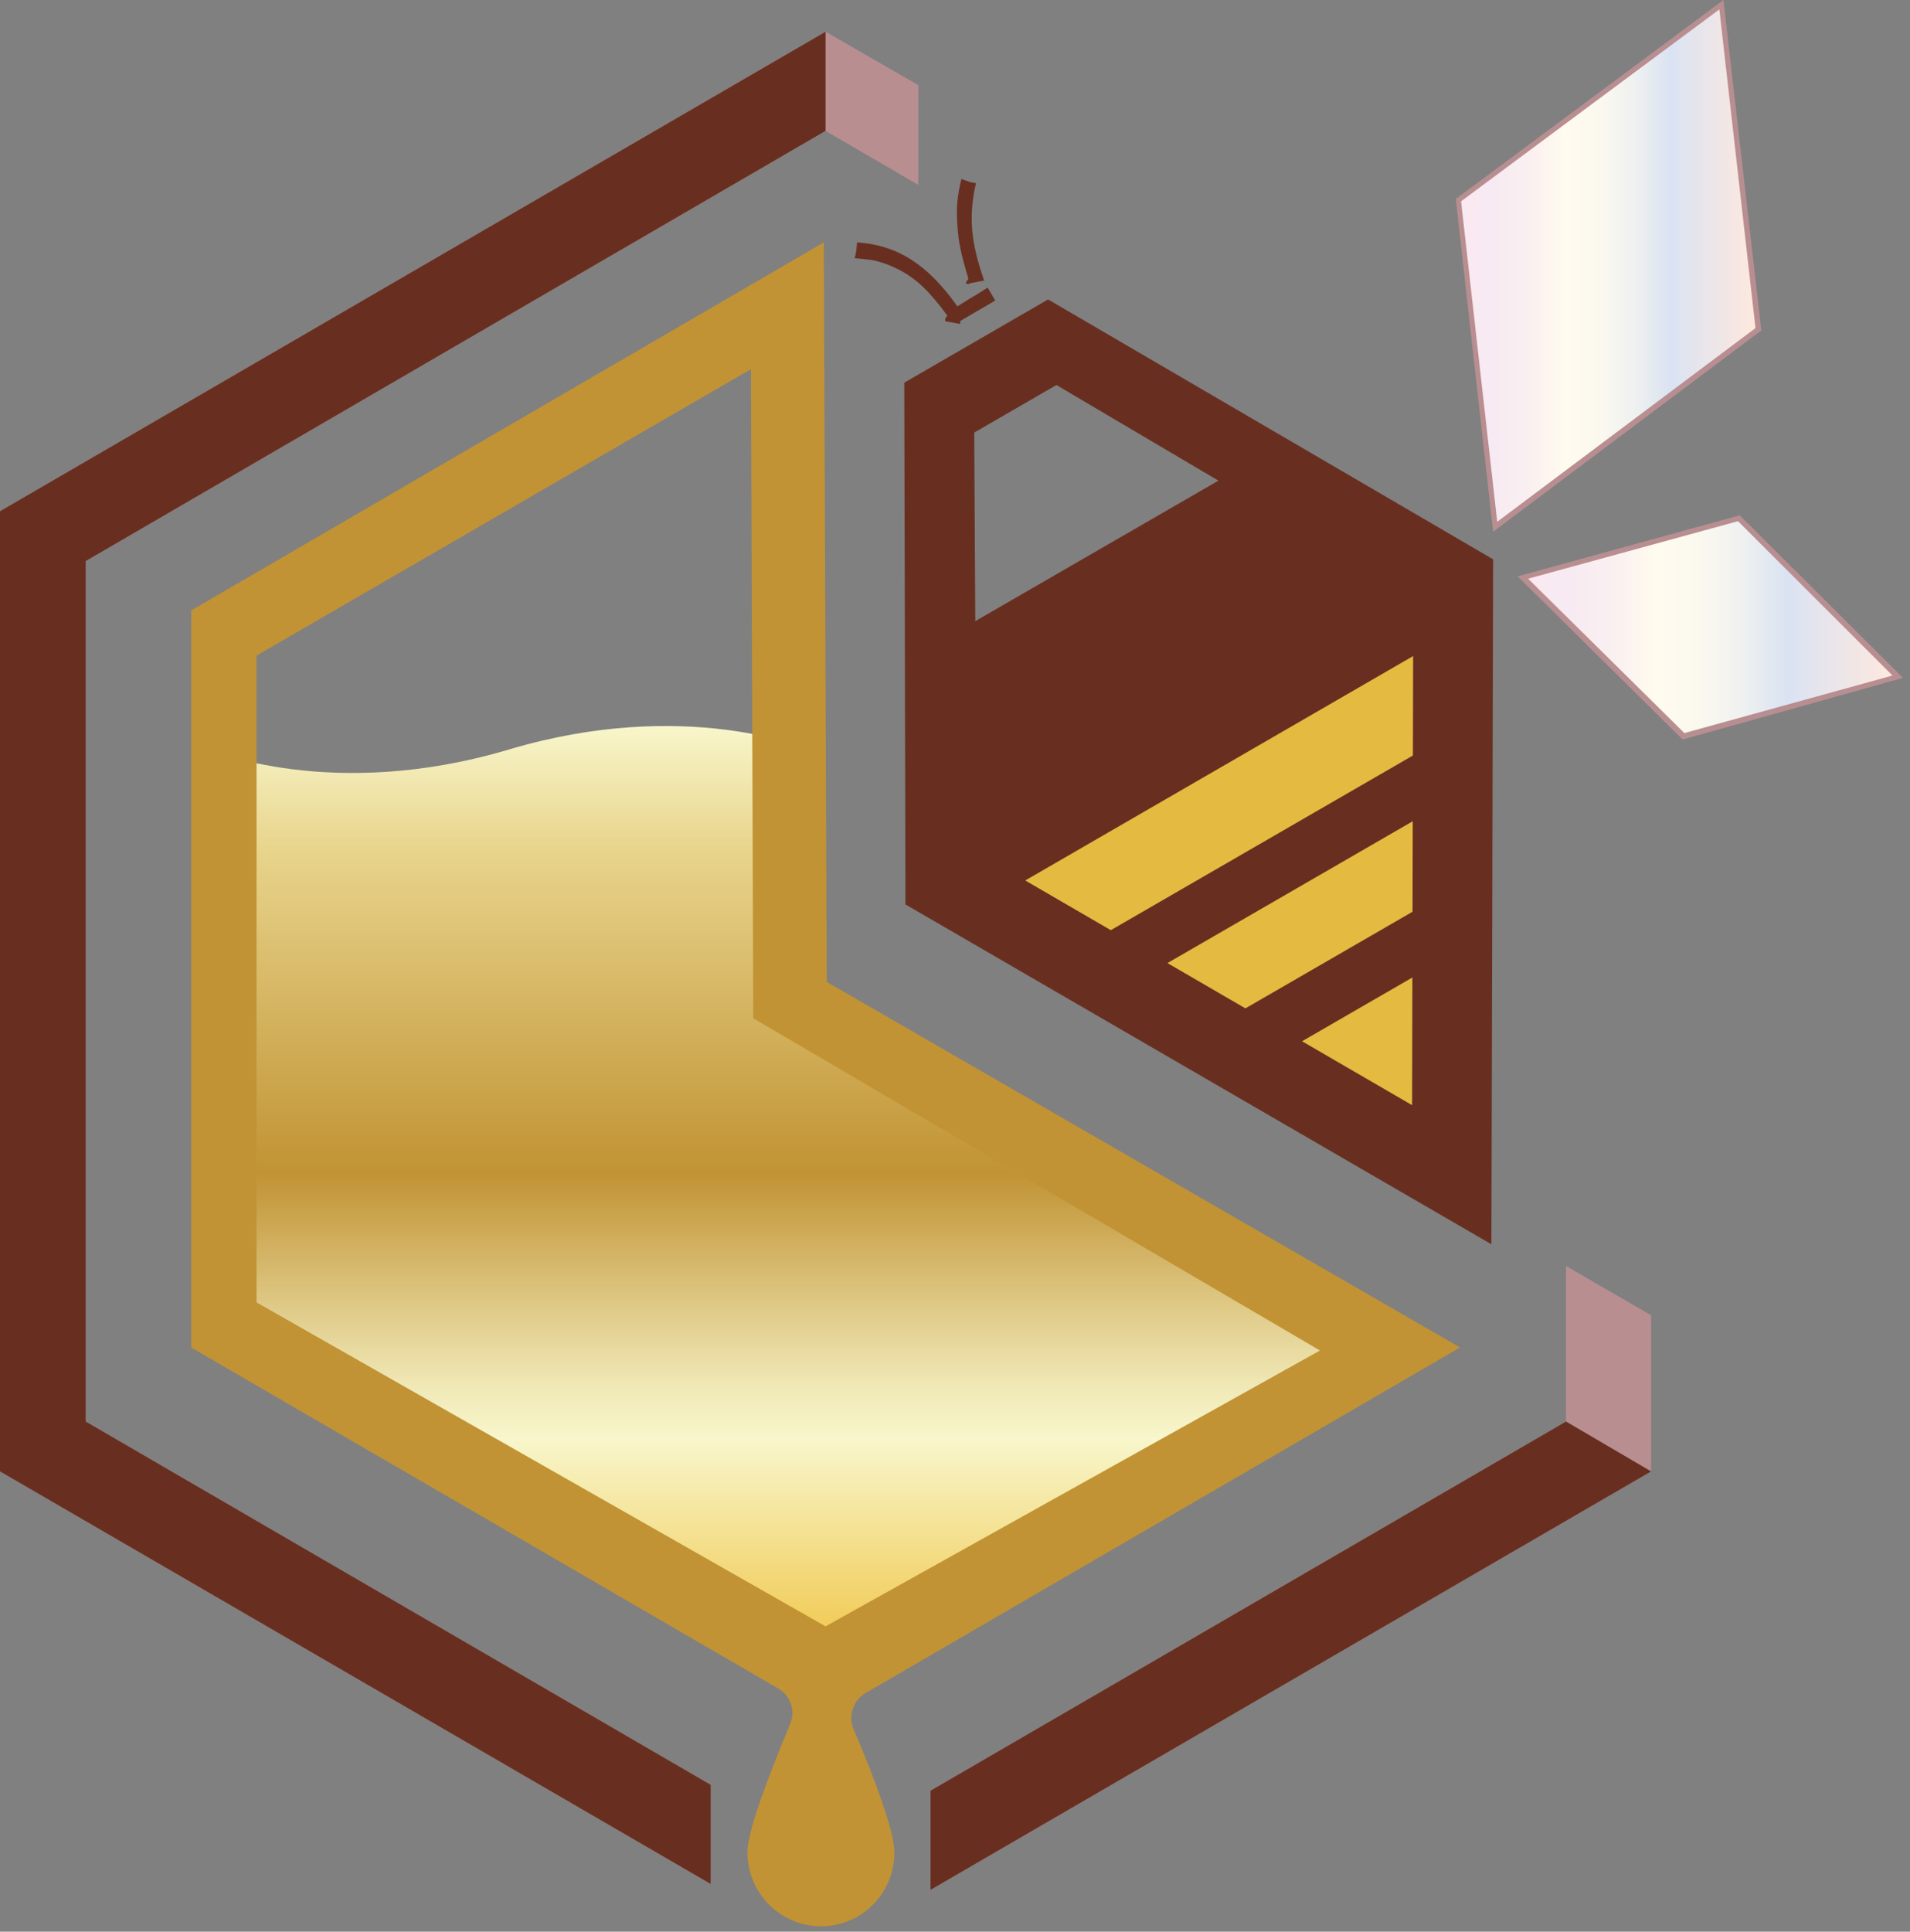 <svg width="181" height="183" viewBox="0 0 181 183" fill="none" xmlns="http://www.w3.org/2000/svg"><rect x="0" y="0" width="181" height="183" fill="#808080" stroke="none"/><g clip-path="url(#clip0_814_47)"><path d="M67.35 169.084L8.122 134.667V53.155L78.235 12.399L87.019 17.515V8.062L78.235 3.002L0 48.429V139.393L67.35 178.481V169.084Z" fill="#B88E91"/><path d="M148.403 119.932V134.667L88.18 169.64V179.037L156.469 139.393V124.603L148.403 119.932Z" fill="#B88E91"/><path d="M143.816 54.601L164.867 48.818L180.337 64.22L159.452 70.058L143.816 54.601Z" fill="#B88E91"/><path d="M144.812 54.823L164.702 49.374L179.343 63.997L159.619 69.446L144.812 54.823Z" fill="url(#paint0_linear_814_47)"/><path d="M141.496 50.375L137.96 18.849L163.32 0L166.911 31.304L141.496 50.375Z" fill="#B88E91"/><path d="M141.883 49.43L138.457 19.071L162.933 0.89L166.358 31.081L141.883 49.43Z" fill="url(#paint1_linear_814_47)"/><path d="M77.737 160.021L58.068 149.068H96.302L77.737 160.021Z" fill="#C19334"/><path d="M96.302 149.068H58.069L39.56 138.059H114.866L96.302 149.068Z" fill="#E5BA40"/><path d="M114.866 138.059H39.56L19.891 127.049H134.48L114.866 138.059Z" fill="#E8D48C"/><path d="M134.48 127.05H19.891V116.096H114.866L134.48 127.05Z" fill="#F8F6CB"/><path d="M114.866 116.096H19.891V105.087H96.302L114.866 116.096Z" fill="#DDB257"/><path d="M96.302 105.087H19.891V94.133H76.633L96.302 105.087Z" fill="#E8D48C"/><path d="M76.633 83.124H19.891V94.133H76.633V83.124Z" fill="#F8F6CB"/><path d="M76.633 83.124H19.891V72.115C19.891 72.115 31.493 77.119 48.289 72.115C65.085 67.111 76.688 72.115 76.688 72.115V83.124H76.633Z" fill="#E5BA40"/><path d="M76.632 92.966V71.003C76.632 71.003 65.03 65.999 48.234 71.003C31.438 76.007 19.835 71.003 19.835 71.003V125.937L77.682 158.909L134.424 125.937L76.577 92.966H76.632Z" fill="url(#paint2_linear_814_47)"/><path d="M81.992 160.41L138.347 127.661L138.181 127.55L78.345 93.021L78.069 22.963L18.122 57.826V127.661L73.759 159.966C74.919 160.633 75.417 162.078 74.864 163.357C72.986 167.861 70.831 173.366 70.831 175.478C70.831 179.315 73.925 182.484 77.793 182.484C81.66 182.484 84.754 179.371 84.754 175.478C84.754 173.421 82.765 168.195 80.886 163.802C80.334 162.523 80.886 161.078 81.992 160.41ZM24.31 123.38V62.107L71.162 34.973L71.383 96.469L125.087 127.939L78.234 154.072L24.31 123.38Z" fill="#C19334"/><path d="M116.136 59.827L105.252 65.999L90.003 86.405L129.12 109.424L139.784 103.363L140.17 57.381L116.136 59.827Z" fill="#E5BA40"/><path d="M99.34 28.357L85.693 36.252L85.804 85.682L141.331 117.875L141.496 52.988L99.395 28.412L99.34 28.357ZM92.544 80.733L92.323 40.978L100.114 36.475L133.927 56.435L133.816 104.698L92.544 80.733Z" fill="#682F20"/><path d="M136.332 70.163L102.555 89.686L105.224 94.362L139.001 74.84L136.332 70.163Z" fill="#682F20"/><path d="M138.002 83.978L113.52 98.129L116.189 102.805L140.671 88.655L138.002 83.978Z" fill="#682F20"/><path d="M87.351 61.773L120.556 42.591L138.126 59.716L92.655 86.016L87.351 61.773Z" fill="#682F20"/><path d="M91.881 26.911C91.881 26.911 91.605 26.911 91.55 26.856C91.495 26.8 91.55 26.744 91.771 26.411C91.053 24.02 90.832 22.963 90.721 21.295C90.611 19.572 90.721 18.571 91.108 16.959C91.881 17.236 91.992 17.292 92.489 17.348C91.771 20.461 91.992 22.963 93.263 26.578L91.826 26.856L91.881 26.911ZM91.881 28.301C92.379 28.023 93.152 27.523 93.594 27.245L94.312 28.468C93.87 28.746 93.097 29.191 92.6 29.469L90.997 30.414V30.692L89.782 30.47C89.671 30.47 89.616 30.47 89.561 30.358C89.561 30.303 89.561 30.192 89.671 30.025L89.782 29.914C88.069 27.578 86.854 26.411 85.141 25.521C84.367 25.132 83.483 24.798 82.599 24.631C82.378 24.631 81.881 24.52 80.997 24.465C81.163 23.742 81.163 23.686 81.218 22.963C82.931 23.075 84.478 23.52 85.859 24.298C87.019 24.965 88.18 25.91 89.285 27.189C89.782 27.745 90.169 28.246 90.721 29.024L91.881 28.301Z" fill="#682F20"/><path d="M88.18 179.037L156.469 139.393L148.403 134.667L88.18 169.64V179.037Z" fill="#682F20"/><path d="M67.35 169.084L8.122 134.667V53.155L78.235 12.399V3.002L0 48.429V139.393L67.35 178.481V169.084Z" fill="#682F20"/></g><defs><linearGradient id="paint0_linear_814_47" x1="144.812" y1="59.438" x2="179.343" y2="59.438" gradientUnits="userSpaceOnUse"><stop stop-color="#FBE9F1"/><stop offset="0.11" stop-color="#F7EAF2"/><stop offset="0.24" stop-color="#FAF0F0"/><stop offset="0.35" stop-color="#FFFBEF"/><stop offset="0.47" stop-color="#FBF8EF"/><stop offset="0.59" stop-color="#EFF1F0"/><stop offset="0.7" stop-color="#DCE4F2"/><stop offset="0.71" stop-color="#DAE3F3"/><stop offset="1" stop-color="#FEE8DE"/></linearGradient><linearGradient id="paint1_linear_814_47" x1="138.457" y1="25.188" x2="166.358" y2="25.188" gradientUnits="userSpaceOnUse"><stop stop-color="#FBE9F1"/><stop offset="0.11" stop-color="#F7EAF2"/><stop offset="0.24" stop-color="#FAF0F0"/><stop offset="0.35" stop-color="#FFFBEF"/><stop offset="0.47" stop-color="#FBF8EF"/><stop offset="0.59" stop-color="#EFF1F0"/><stop offset="0.7" stop-color="#DCE4F2"/><stop offset="0.71" stop-color="#DAE3F3"/><stop offset="1" stop-color="#FEE8DE"/></linearGradient><linearGradient id="paint2_linear_814_47" x1="77.185" y1="158.854" x2="77.185" y2="68.779" gradientUnits="userSpaceOnUse"><stop stop-color="#EFC13B"/><stop offset="0.25" stop-color="#F8F6CB"/><stop offset="0.3" stop-color="#F1EAB9"/><stop offset="0.38" stop-color="#E1CD8C"/><stop offset="0.5" stop-color="#C79E45"/><stop offset="0.53" stop-color="#C19334"/><stop offset="0.87" stop-color="#E8D48C"/><stop offset="1" stop-color="#F8F6CB"/></linearGradient><clipPath id="clip0_814_47"><rect width="180.337" height="182.484" fill="white"/></clipPath></defs></svg>